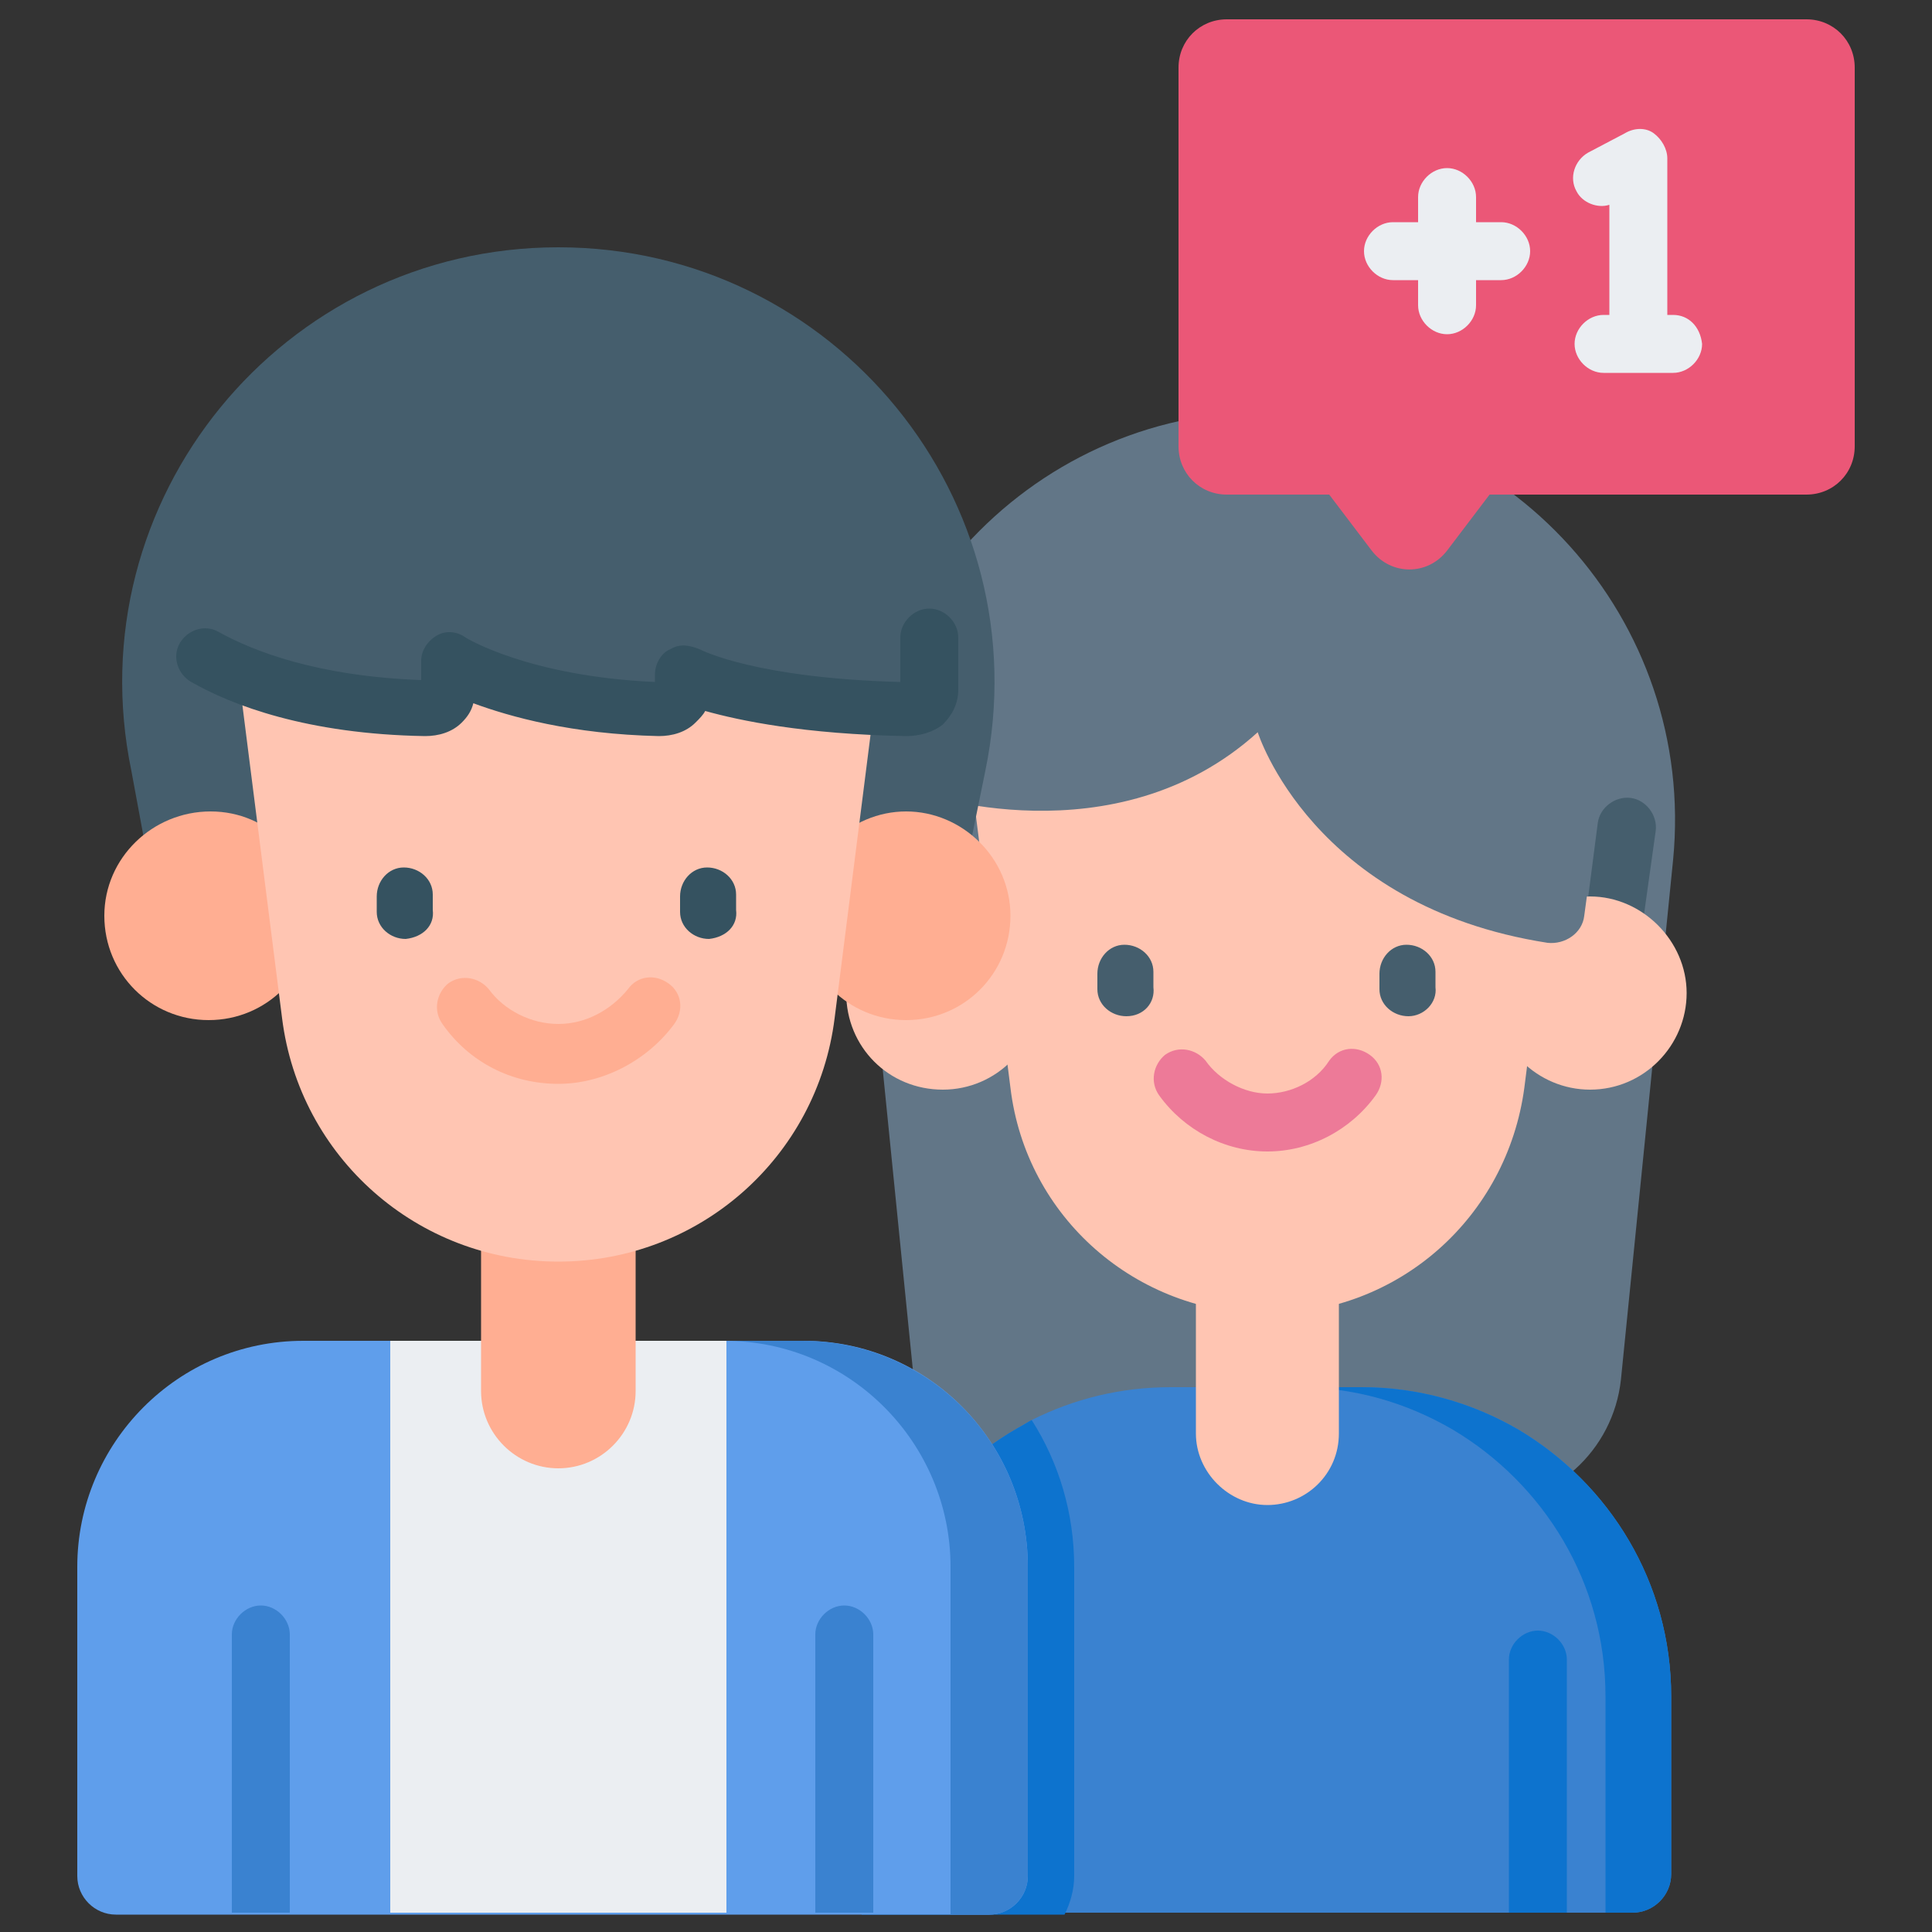 <?xml version="1.0" encoding="UTF-8"?> <!-- Generator: Adobe Illustrator 17.1.0, SVG Export Plug-In . SVG Version: 6.00 Build 0) --> <svg xmlns="http://www.w3.org/2000/svg" xmlns:xlink="http://www.w3.org/1999/xlink" id="Слой_1" x="0px" y="0px" viewBox="0 0 100 100" xml:space="preserve"><rect x="0" y="0" width="100" height="100" fill="#333333" stroke="none"/> <path fill="#627687" d="M54.5,77.9h22.2c3.7,0,6.8-2.8,7.2-6.5l2.7-26.9c1.2-12.4-8.5-23.2-21-23.2c-12.5,0-22.2,10.8-21,23.2 l2.7,26.9C47.6,75.1,50.7,77.9,54.5,77.9z"></path> <path fill="#455E6D" d="M85,48l0.7-5c0.1-0.8-0.5-1.6-1.3-1.7c-0.8-0.1-1.6,0.5-1.7,1.3L82,48H85z"></path> <path fill="#3A82D0" d="M86.5,87.8V97c0,1.1-0.9,2-2,2H44.6V87.8c0-5.9,3.2-11.1,8.1-13.9c0.2-0.1,0.5-0.3,0.7-0.4 c2.2-1.1,4.6-1.7,7.2-1.7h9.9c2.9,0,5.7,0.8,8.1,2.2C83.3,76.8,86.5,81.9,86.5,87.8z"></path> <path fill="#0D73CE" d="M55.6,81.1v16c0,0.7-0.2,1.4-0.5,2H44.6V87.8c0-5.9,3.2-11.1,8.1-13.9c0.2-0.1,0.5-0.3,0.7-0.4 C54.8,75.7,55.6,78.3,55.6,81.1z"></path> <path fill="#0D73CE" d="M86.5,87.8V97c0,1.1-0.9,2-2,2h-1.4V87.8c0-5.9-3.2-11-7.9-13.8c-2.4-1.4-5.1-2.2-8.1-2.2h3.4 c2.9,0,5.7,0.8,8.1,2.2C83.3,76.8,86.5,81.9,86.5,87.8z"></path> <path fill="#FFC5B2" d="M65.6,77.9c-2,0-3.7-1.7-3.7-3.7V63.9h7.4v10.3C69.3,76.3,67.6,77.9,65.6,77.9z"></path> <path fill="#FFC5B2" d="M87.3,51.4c0,2.7-2.2,5-5,5c-2.7,0-5-2.2-5-5c0-2.7,2.2-5,5-5C85,46.4,87.3,48.7,87.3,51.4z"></path> <path fill="#FFC5B2" d="M53.8,51.4c0,2.7-2.2,5-5,5s-5-2.2-5-5c0-2.7,2.2-5,5-5S53.8,48.7,53.8,51.4z"></path> <path fill="#FFC5B2" d="M49.9,37.4l2.4,18.9C53.1,63,58.8,68,65.6,68S78,63,78.9,56.3l2.4-18.9H49.9z"></path> <path fill="#455E6D" d="M58.3,52.6c-0.8,0-1.5-0.6-1.5-1.4l0-0.8c0-0.8,0.6-1.5,1.4-1.5c0.8,0,1.5,0.6,1.5,1.4l0,0.8 C59.8,51.9,59.2,52.6,58.3,52.6C58.3,52.6,58.3,52.6,58.3,52.6z"></path> <path fill="#455E6D" d="M72.9,52.6c-0.8,0-1.5-0.6-1.5-1.4l0-0.8c0-0.8,0.6-1.5,1.4-1.5h0c0.8,0,1.5,0.6,1.5,1.4l0,0.8 C74.4,51.9,73.7,52.6,72.9,52.6C72.9,52.6,72.9,52.6,72.9,52.6z"></path> <path fill="#ED7A98" d="M65.6,59.6c-2.2,0-4.3-1.1-5.6-2.9c-0.5-0.7-0.3-1.6,0.3-2.1c0.7-0.5,1.6-0.3,2.1,0.3c0.7,1,2,1.7,3.2,1.7 s2.5-0.6,3.2-1.7c0.5-0.7,1.4-0.8,2.1-0.3c0.7,0.5,0.8,1.4,0.3,2.1C69.9,58.5,67.8,59.6,65.6,59.6z"></path> <path fill="#0D73CE" d="M81.1,85.9V99h-3V85.9c0-0.8,0.7-1.5,1.5-1.5S81.1,85.1,81.1,85.9z"></path> <path fill="#627687" d="M47.5,35.5V41c0,0,10.2,3.6,17.6-3.1c0,0,2.8,9,15,10.9c0.9,0.1,1.8-0.5,1.9-1.4l1.6-11.8H47.5z"></path> <path fill="#5F9EEB" d="M53.2,81.1v16c0,1.1-0.9,2-2,2H6c-1.1,0-2-0.9-2-2v-16c0-6.4,5.2-11.7,11.7-11.7h25.9 C48,69.4,53.2,74.6,53.2,81.1z"></path> <path fill="#EBEEF2" d="M20.2,69.4h17.4V99H20.2V69.4z"></path> <path fill="#3A82D0" d="M53.2,81.1v16c0,1.1-0.9,2-2,2h-2V81.1c0-6.4-5.2-11.7-11.7-11.7h4C48,69.4,53.2,74.6,53.2,81.1z"></path> <path fill="#FFAE92" d="M28.9,76c-2.2,0-4-1.8-4-4V60.8h8V72C32.9,74.2,31.1,76,28.9,76z"></path> <path fill="#455E6D" d="M7.8,45.3h42.1l1.1-5.4c2.9-14-7.8-27.1-22.1-27.1c-14.3,0-25,13.1-22.1,27.1L7.8,45.3z"></path> <path fill="#FFAE92" d="M52.3,47.4c0,3-2.4,5.4-5.4,5.4s-5.4-2.4-5.4-5.4S44,42,46.9,42S52.3,44.4,52.3,47.4z"></path> <path fill="#FFAE92" d="M16.2,47.4c0,3-2.4,5.4-5.4,5.4s-5.4-2.4-5.4-5.4S7.9,42,10.9,42S16.2,44.4,16.2,47.4z"></path> <path fill="#FFC5B2" d="M28.9,65.3c-7.3,0-13.4-5.4-14.3-12.6l-2.7-21.3h34l-2.7,21.3C42.3,59.9,36.2,65.3,28.9,65.3z"></path> <path fill="#355260" d="M21,48.6c-0.8,0-1.5-0.6-1.5-1.4l0-0.8c0-0.8,0.6-1.5,1.4-1.5c0.8,0,1.5,0.6,1.5,1.4l0,0.8 C22.5,47.9,21.9,48.5,21,48.6C21.1,48.6,21.1,48.6,21,48.6z"></path> <path fill="#355260" d="M36.7,48.6c-0.8,0-1.5-0.6-1.5-1.4l0-0.8c0-0.8,0.6-1.5,1.4-1.5c0.8,0,1.5,0.6,1.5,1.4l0,0.8 C38.2,47.9,37.6,48.5,36.7,48.6C36.8,48.6,36.8,48.6,36.7,48.6z"></path> <path fill="#FFAE92" d="M28.9,56.1c-2.4,0-4.6-1.1-6-3.1c-0.5-0.7-0.3-1.6,0.3-2.1c0.7-0.5,1.6-0.3,2.1,0.3c0.8,1.1,2.2,1.8,3.6,1.8 c1.4,0,2.7-0.7,3.6-1.8c0.5-0.7,1.4-0.8,2.1-0.3c0.7,0.5,0.8,1.4,0.3,2.1C33.5,54.9,31.2,56.1,28.9,56.1z"></path> <path fill="#3A82D0" d="M15,84.6V99h-3V84.6c0-0.8,0.7-1.5,1.5-1.5S15,83.8,15,84.6z"></path> <path fill="#3A82D0" d="M45.2,84.6V99h-3V84.6c0-0.8,0.7-1.5,1.5-1.5S45.2,83.8,45.2,84.6z"></path> <path fill="#455E6D" d="M8.9,32.8c0,0,3.6,3.6,13.3,3.8c0.6,0,1.1-0.5,1.1-1.1v-1.4c0,0,3.5,2.3,11,2.5c0.6,0,1.1-0.5,1.1-1.1v-0.8 c0,0,2.9,1.8,11.6,1.9c0.6,0,1.1-0.5,1.1-1.1v-6H8.9V32.8z"></path> <path fill="#355260" d="M46.9,38.1C46.9,38.1,46.9,38.1,46.9,38.1c-5.3-0.1-8.6-0.8-10.4-1.3c-0.1,0.2-0.3,0.4-0.5,0.6 c-0.5,0.5-1.2,0.7-1.9,0.7c-4.5-0.1-7.7-1-9.6-1.7c-0.1,0.4-0.3,0.7-0.6,1c-0.5,0.5-1.2,0.7-1.9,0.7C15.9,38,12,36.5,9.9,35.3 c-0.7-0.4-1-1.3-0.6-2c0.4-0.7,1.3-1,2-0.6c1.8,1,5.1,2.3,10.5,2.5v-1c0-0.5,0.3-1,0.8-1.3c0.5-0.3,1.1-0.2,1.5,0.1 c0,0,3.2,2,9.8,2.3v-0.4c0-0.5,0.3-1.1,0.8-1.3c0.5-0.3,1-0.2,1.5,0c0.2,0.1,3,1.5,10.4,1.7v-2.3c0-0.8,0.7-1.5,1.5-1.5 c0.8,0,1.5,0.7,1.5,1.5v2.7c0,0.7-0.3,1.3-0.8,1.8C48.3,37.9,47.6,38.1,46.9,38.1z"></path> <path fill="#EB5777" d="M93.5,1h-30c-1.4,0-2.5,1.1-2.5,2.5v19.6c0,1.4,1.1,2.5,2.5,2.5h5.3l2.2,2.9c1,1.3,2.9,1.3,3.9,0l2.2-2.9 h16.4c1.4,0,2.5-1.1,2.5-2.5V3.5C96,2.1,94.9,1,93.5,1z"></path> <path fill="#EBEEF2" d="M77.7,11.5h-1.3v-1.3c0-0.8-0.7-1.5-1.5-1.5c-0.8,0-1.5,0.7-1.5,1.5v1.3h-1.3c-0.8,0-1.5,0.7-1.5,1.5 c0,0.8,0.7,1.5,1.5,1.5h1.3v1.3c0,0.8,0.7,1.5,1.5,1.5c0.8,0,1.5-0.7,1.5-1.5v-1.3h1.3c0.8,0,1.5-0.7,1.5-1.5 C79.2,12.2,78.5,11.5,77.7,11.5z"></path> <path fill="#EBEEF2" d="M86.6,16.3h-0.3V8.2c0-0.5-0.3-1-0.7-1.3c-0.4-0.3-1-0.3-1.5,0l-1.9,1c-0.7,0.4-1,1.3-0.6,2 c0.3,0.6,1.1,0.9,1.7,0.7v5.7H83c-0.8,0-1.5,0.7-1.5,1.5c0,0.8,0.7,1.5,1.5,1.5h3.6c0.8,0,1.5-0.7,1.5-1.5 C88,16.9,87.4,16.3,86.6,16.3z"></path> </svg> 